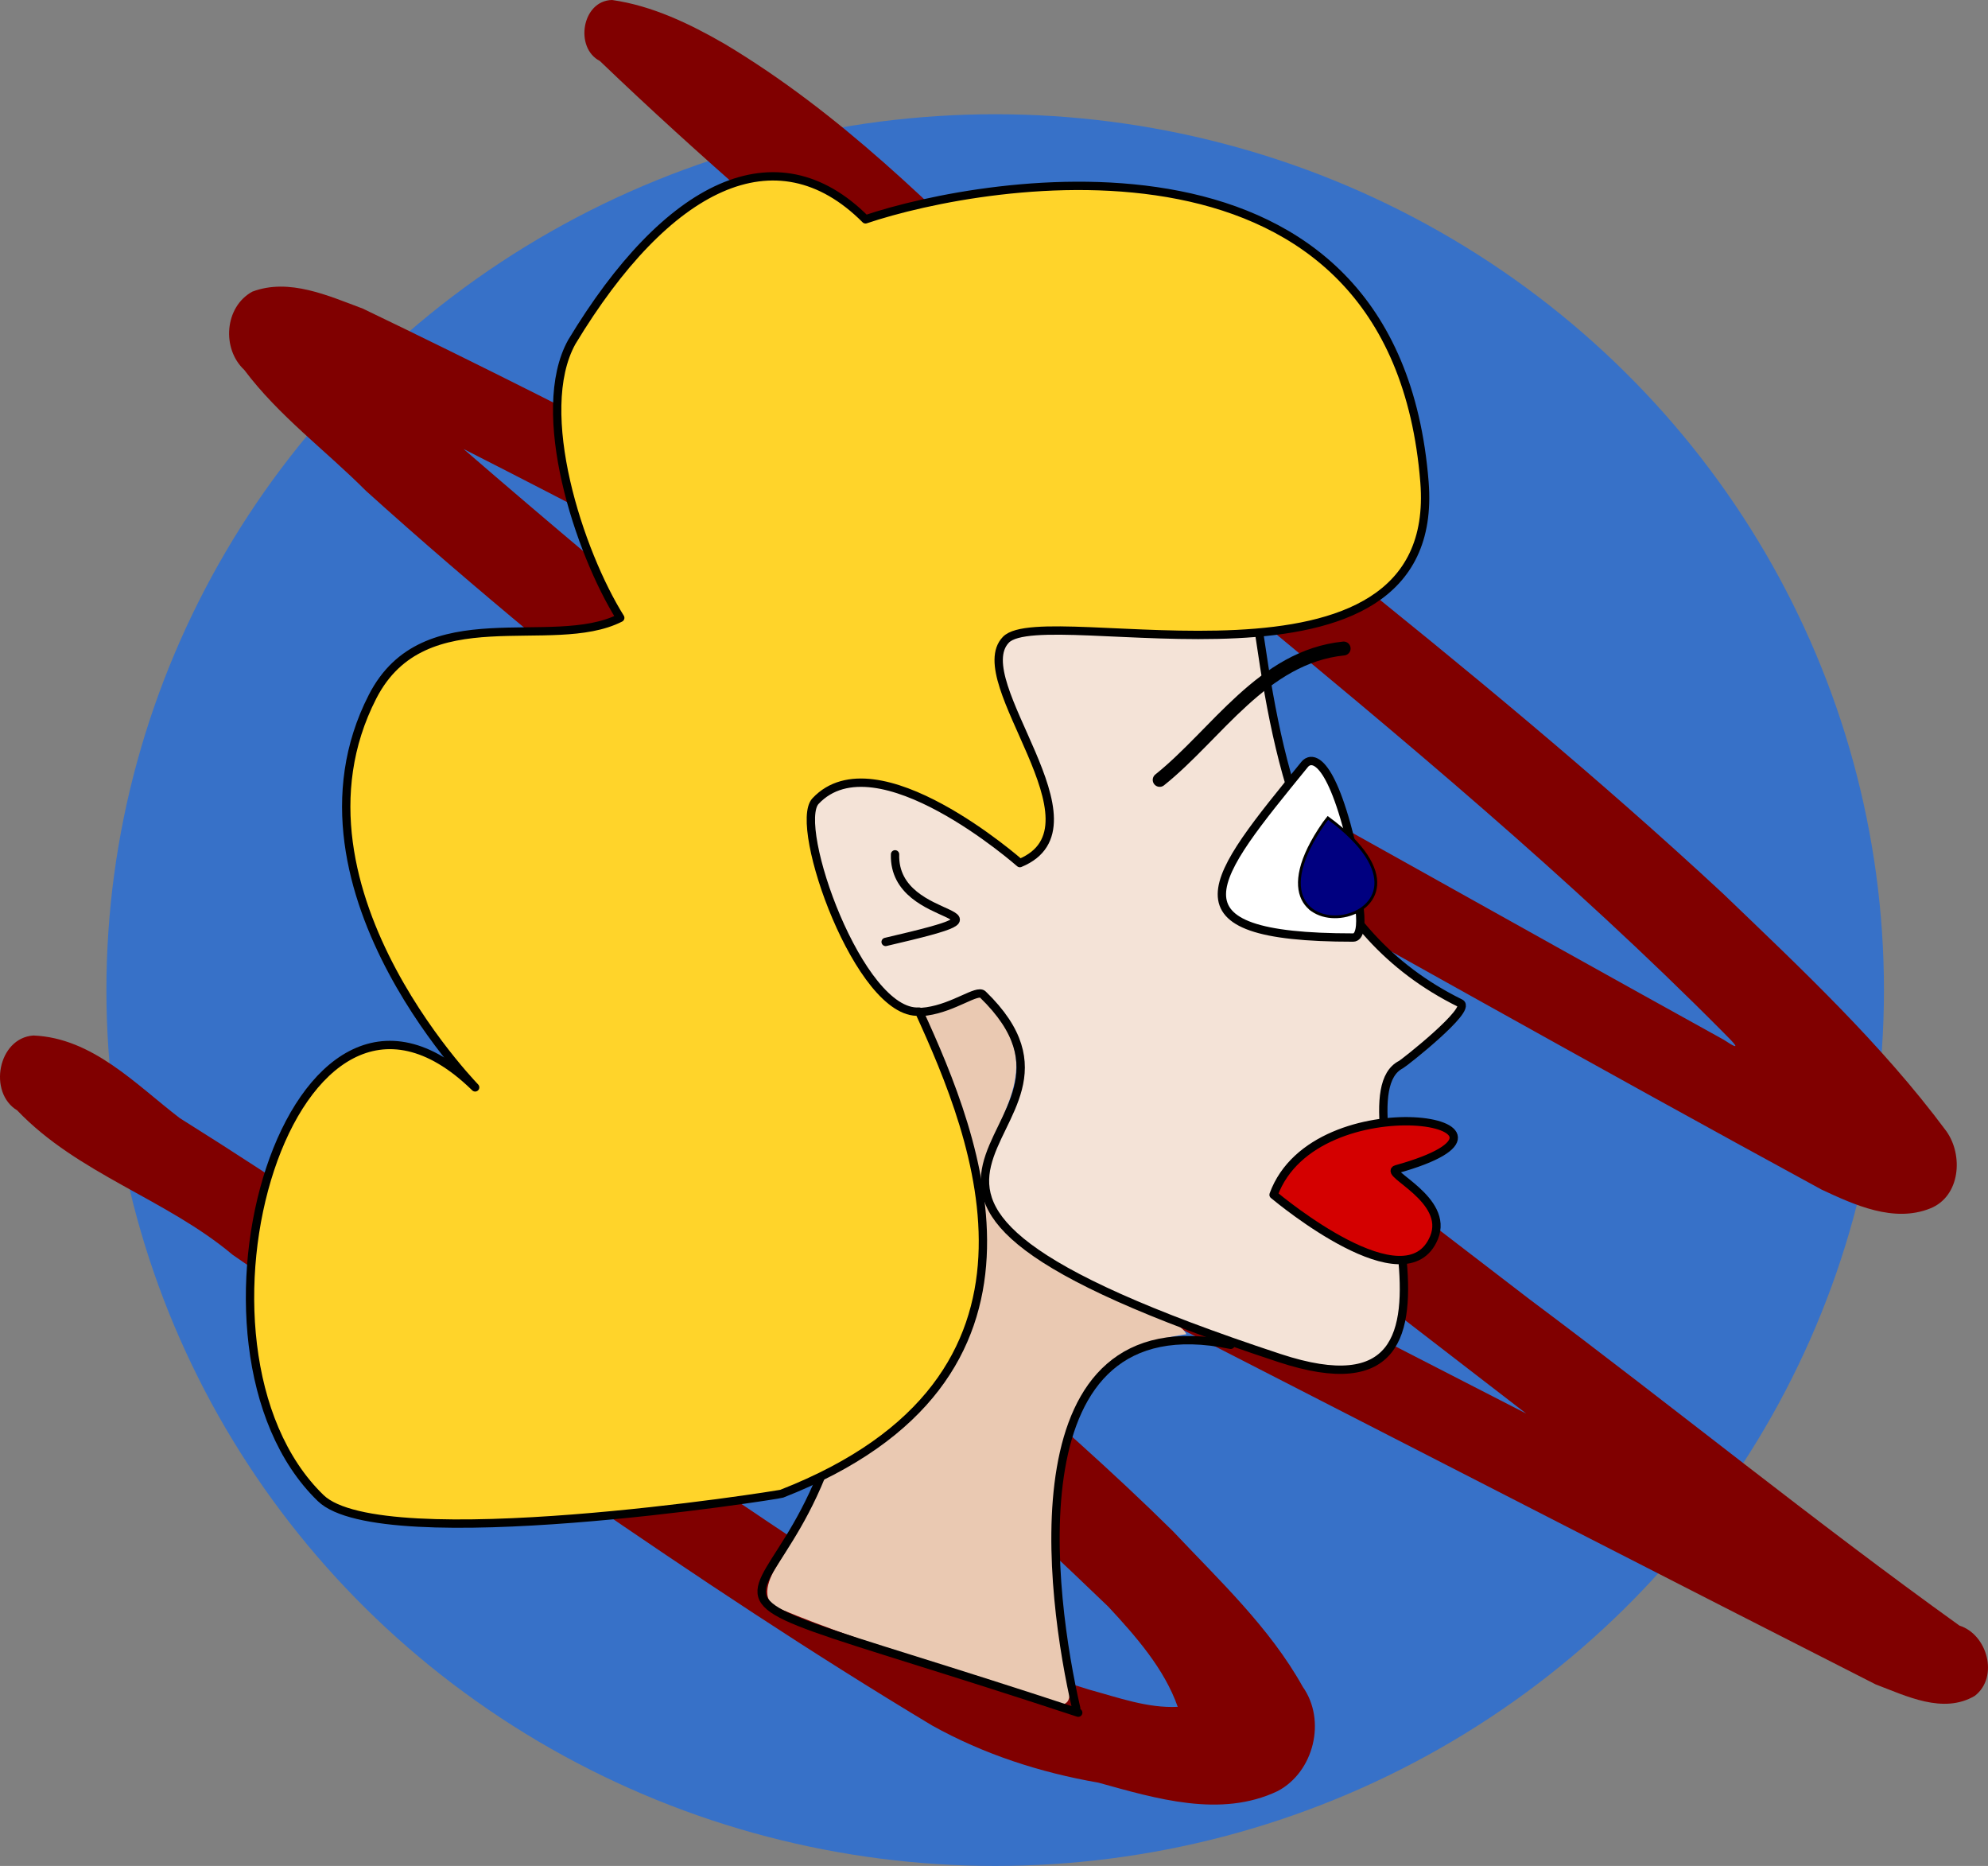 <?xml version="1.0" encoding="UTF-8" standalone="no"?>
<!-- Created with Inkscape (http://www.inkscape.org/) -->

<svg
   xmlns:dc="http://purl.org/dc/elements/1.1/"
   xmlns:cc="http://creativecommons.org/ns#"
   xmlns:rdf="http://www.w3.org/1999/02/22-rdf-syntax-ns#"
   xmlns:svg="http://www.w3.org/2000/svg"
   xmlns="http://www.w3.org/2000/svg"
   xmlns:sodipodi="http://sodipodi.sourceforge.net/DTD/sodipodi-0.dtd"
   xmlns:inkscape="http://www.inkscape.org/namespaces/inkscape"
   width="201.884mm"
   height="189.443mm"
   viewBox="0 0 715.335 671.254"
   id="svg21701"
   version="1.1"
   inkscape:version="0.91 r13725"
   sodipodi:docname="DoodleBlonde.svg">
  <rect x="0" y="0" width="715.335" height="671.254" fill="#808080" stroke="none"/>
  <defs
     id="defs21703" />
  <sodipodi:namedview
     id="base"
     pagecolor="#ffffff"
     bordercolor="#666666"
     borderopacity="1.0"
     inkscape:pageopacity="0.0"
     inkscape:pageshadow="2"
     inkscape:zoom="0.63476244"
     inkscape:cx="377.2513"
     inkscape:cy="330.83243"
     inkscape:document-units="px"
     inkscape:current-layer="layer1"
     showgrid="false"
     fit-margin-top="0"
     fit-margin-left="0"
     fit-margin-right="0"
     fit-margin-bottom="0"
     inkscape:window-width="1600"
     inkscape:window-height="837"
     inkscape:window-x="-8"
     inkscape:window-y="-8"
     inkscape:window-maximized="1" />
  <g
     inkscape:label="Layer 1"
     inkscape:groupmode="layer"
     id="layer1"
     transform="translate(5.204,-185.76)">
    <g
       id="g26302">
      <g
         transform="translate(-691.597,-1.575)"
         id="g26294">
        <ellipse
           style="color:#000000;clip-rule:nonzero;display:inline;overflow:visible;visibility:visible;opacity:1;isolation:auto;mix-blend-mode:normal;color-interpolation:sRGB;color-interpolation-filters:linearRGB;solid-color:#000000;solid-opacity:1;fill:#3771c8;fill-opacity:1;fill-rule:nonzero;stroke:none;stroke-width:3;stroke-linecap:round;stroke-linejoin:round;stroke-miterlimit:4;stroke-dasharray:none;stroke-dashoffset:0;stroke-opacity:1;color-rendering:auto;image-rendering:auto;shape-rendering:auto;text-rendering:auto;enable-background:accumulate"
           id="path26292"
           cx="1044.485"
           cy="543.51"
           rx="319.805"
           ry="315.078" />
        <path
           style="color:#000000;display:inline;overflow:visible;visibility:visible;fill:#800000;fill-opacity:1;fill-rule:nonzero;stroke:none;stroke-width:1px;stroke-linecap:butt;stroke-linejoin:miter;stroke-opacity:1;marker:none;enable-background:accumulate"
           d="m 906.648,187.335 c -10.849,0.181 -13.637,17.191 -4.422,21.932 71.976,69.034 151.383,129.606 227.901,193.398 60.5,50.027 121.063,100.327 176.395,156.093 3.588,3.585 7.503,7.503 0.126,2.618 C 1144.493,471.742 984.032,378.633 816.941,298.354 c -12.404,-4.612 -26.518,-11.101 -39.767,-6.099 -10.02,5.516 -11.054,20.562 -2.889,28.145 12.39,16.563 29.278,28.94 43.785,43.505 79.052,71.337 165.01,134.37 248,200.937 56.331,43.889 112.934,87.421 169.499,131.009 -121.832,-62.307 -242.79,-126.473 -366.698,-184.579 -11.448,-4.132 -26.133,-8.236 -36.56,0.439 -8.618,7.849 -5.382,21.965 2.831,28.828 11.866,12.913 26.545,22.813 38.994,35.134 70.724,62.769 142.893,124.032 211.039,189.629 9.931,10.687 20.19,22.352 24.998,36.05 -10.806,0.542 -21.396,-3.341 -31.715,-6.145 -29.309,-8.866 -56.888,-22.369 -82.621,-38.818 C 951.327,728.303 908.62,697.292 865.63,666.895 828.213,640.005 790.127,614.003 751.077,589.564 735.25,577.431 719.671,560.714 698.398,559.843 c -12.766,0.904 -16.372,20.573 -5.812,26.943 21.817,22.851 53.563,31.822 77.497,51.93 83.322,57.263 164.94,117.25 251.68,169.328 18.547,10.352 38.972,16.965 59.843,20.573 20.644,5.705 44.006,12.852 64.567,3.021 13.013,-6.897 17.544,-25.454 8.979,-37.514 -11.905,-21.359 -30.054,-38.269 -46.652,-55.905 -44.014,-43.496 -92.919,-81.608 -138.106,-123.836 -17.887,-15.916 -35.809,-31.796 -53.48,-47.953 148.496,74.867 296.131,151.501 444.367,226.834 10.992,4.161 24.302,10.842 35.701,4.137 8.741,-6.784 4.535,-22.079 -5.514,-25.27 -52.629,-37.768 -102.904,-78.665 -154.774,-117.448 -129.703,-99.562 -259.801,-198.811 -383.497,-305.822 165.474,83.948 325.764,177.772 488.647,266.414 11.851,5.537 25.994,12.012 39.062,6.793 10.9,-4.327 12.034,-19.239 5.769,-27.898 -23.356,-31.427 -52.159,-58.329 -80.304,-85.387 -45.292,-42.025 -93.025,-81.367 -141.22,-119.969 -82.172,-50.353 -135.192,-136.163 -218.031,-185.698 -12.537,-7.229 -26.022,-13.722 -40.472,-15.781 z"
           id="path26272"
           inkscape:connector-curvature="0" />
      </g>
      <path
         sodipodi:nodetypes="cccccccccccccc"
         inkscape:connector-curvature="0"
         id="path26243"
         d="m 349.36,532.183 c -8.402,1.425 -22.565,17.375 -29.392,21.461 14.115,25.961 27.865,58.435 13.649,87.127 -6.539,14.275 -18.264,25.148 -30.797,34.12 -4.609,25.937 -13.66,50.905 -27.91,73.154 -3.181,4.856 -7.466,13.71 0.562,16.502 33.116,13.763 67.948,23.121 101.991,34.323 4.748,-1.706 0.026,-9.484 0.591,-12.988 -4.827,-31.994 -9.124,-67.119 5.902,-96.994 7.036,-14.292 22.662,-21.135 37.705,-23.157 -2.3,-5.189 -14.352,-6.671 -20.474,-10.42 -19.247,-9.284 -42.889,-17.894 -52.006,-38.869 -4.289,-19.335 16.92,-36.064 9.855,-55.671 -2.802,-5.564 -2.09,-29.088 -9.676,-28.587 z"
         style="color:#000000;clip-rule:nonzero;display:inline;overflow:visible;visibility:visible;opacity:1;isolation:auto;mix-blend-mode:normal;color-interpolation:sRGB;color-interpolation-filters:linearRGB;solid-color:#000000;solid-opacity:1;fill:#eac9b2;fill-opacity:1;fill-rule:nonzero;stroke:none;stroke-width:3;stroke-linecap:round;stroke-linejoin:round;stroke-miterlimit:4;stroke-dasharray:none;stroke-dashoffset:0;stroke-opacity:1;color-rendering:auto;image-rendering:auto;shape-rendering:auto;text-rendering:auto;enable-background:accumulate" />
      <path
         sodipodi:nodetypes="cssssssc"
         inkscape:connector-curvature="0"
         id="path26225"
         d="m 361.056,343.436 c 42.476,-9.747 80.79,28.405 87.185,72.468 7.535,51.92 19.784,105.06 72.02,130.758 4.349,2.139 -20.294,21.527 -21.334,22.055 -25.964,13.198 41.422,133.655 -43.808,105.551 -193.022,-63.646 -51.948,-77.761 -106.679,-130.758 -4.059,-3.93 -32.66,26.463 -51.031,-18.905 -20.259,-50.028 -18.555,-59.865 24.823,-59.865"
         style="fill:#f4e3d7;fill-rule:evenodd;stroke:#000000;stroke-width:3;stroke-linecap:round;stroke-linejoin:round;stroke-miterlimit:4;stroke-dasharray:none;stroke-opacity:1" />
      <path
         sodipodi:nodetypes="cssc"
         inkscape:connector-curvature="0"
         id="path26229"
         d="m 480.76,488.032 c -7.927,-31.906 -14.628,-29.595 -16.477,-27.325 -33.663,41.339 -51.665,62.323 17.396,62.323 9.725,0 -10.645,-68.918 -14.539,-11.028"
         style="fill:#ffffff;fill-rule:evenodd;stroke:#000000;stroke-width:3;stroke-linecap:round;stroke-linejoin:round;stroke-miterlimit:4;stroke-dasharray:none;stroke-opacity:1" />
      <path
         inkscape:connector-curvature="0"
         id="path26231"
         d="m 453.058,615.561 c 15.088,-41.355 104.454,-25.956 44.214,-9.17 -4.755,1.325 19.211,10.848 13.531,24.587 -9.99,24.164 -55.255,-13.368 -57.745,-15.417 z"
         style="fill:#d40000;fill-rule:evenodd;stroke:#000000;stroke-width:3;stroke-linecap:round;stroke-linejoin:round;stroke-miterlimit:4;stroke-dasharray:none;stroke-opacity:1" />
      <path
         sodipodi:nodetypes="cc"
         inkscape:connector-curvature="0"
         id="path26233"
         d="m 316.859,493.098 c -0.807,27.113 51.768,18.683 -3.386,31.508"
         style="fill:none;fill-rule:evenodd;stroke:#000000;stroke-width:3;stroke-linecap:round;stroke-linejoin:round;stroke-miterlimit:4;stroke-dasharray:none;stroke-opacity:1" />
      <path
         inkscape:connector-curvature="0"
         id="path26237"
         d="m 478.277,419.054 c -29.149,2.967 -45.764,30.955 -66.195,47.262"
         style="fill:none;fill-rule:evenodd;stroke:#000000;stroke-width:5;stroke-linecap:round;stroke-linejoin:round;stroke-miterlimit:4;stroke-dasharray:none;stroke-opacity:1" />
      <path
         inkscape:connector-curvature="0"
         id="path26239"
         d="m 437.636,669.542 c -79.564,-16.351 -64.812,91.116 -55.586,130.758"
         style="fill:none;fill-rule:evenodd;stroke:#000000;stroke-width:3;stroke-linecap:round;stroke-linejoin:round;stroke-miterlimit:4;stroke-dasharray:none;stroke-opacity:1" />
      <path
         inkscape:connector-curvature="0"
         id="path26241"
         d="M 303.573,644.336 C 300.381,794.767 189.017,737.987 382.771,801.875"
         style="fill:none;fill-rule:evenodd;stroke:#000000;stroke-width:3;stroke-linecap:round;stroke-linejoin:round;stroke-miterlimit:4;stroke-dasharray:none;stroke-opacity:1" />
      <path
         sodipodi:nodetypes="ccc"
         inkscape:connector-curvature="0"
         id="path26256"
         d="m 471.218,481.811 c -36.478,52.369 54.866,37.511 1.4,-1.815 z"
         style="fill:#000080;fill-rule:evenodd;stroke:#000000;stroke-width:1px;stroke-linecap:butt;stroke-linejoin:miter;stroke-opacity:1" />
      <path
         sodipodi:nodetypes="csscscssssccc"
         inkscape:connector-curvature="0"
         id="path26227"
         d="m 306.233,264.666 c 43.29,-14.586 190.44,-40.175 201.128,94.524 6.702,84.468 -136.773,42.4 -150.619,56.714 -14.378,14.864 37.18,67.142 5.029,80.345 0,0 -51.658,-45.583 -73.528,-22.306 -8.333,8.869 15.879,77.135 37.277,75.733 20.809,45.448 56.514,132.029 -49.428,173.429 -1.253,0.49 -143.899,22.888 -165.909,1.575 -56.433,-54.645 -10.441,-211.672 55.226,-148.087 6.403,6.2 -72.637,-69.847 -36.56,-140.21 18.609,-36.295 64.506,-15.841 89.127,-28.357 -14.747,-23.561 -31.419,-74.057 -17.426,-99.25 34.172,-56.61 73.536,-76.318 105.683,-44.111 z"
         style="fill:#ffd42a;fill-rule:evenodd;stroke:#000000;stroke-width:3;stroke-linecap:round;stroke-linejoin:round;stroke-miterlimit:4;stroke-dasharray:none;stroke-opacity:1" />
    </g>
  </g>
</svg>
